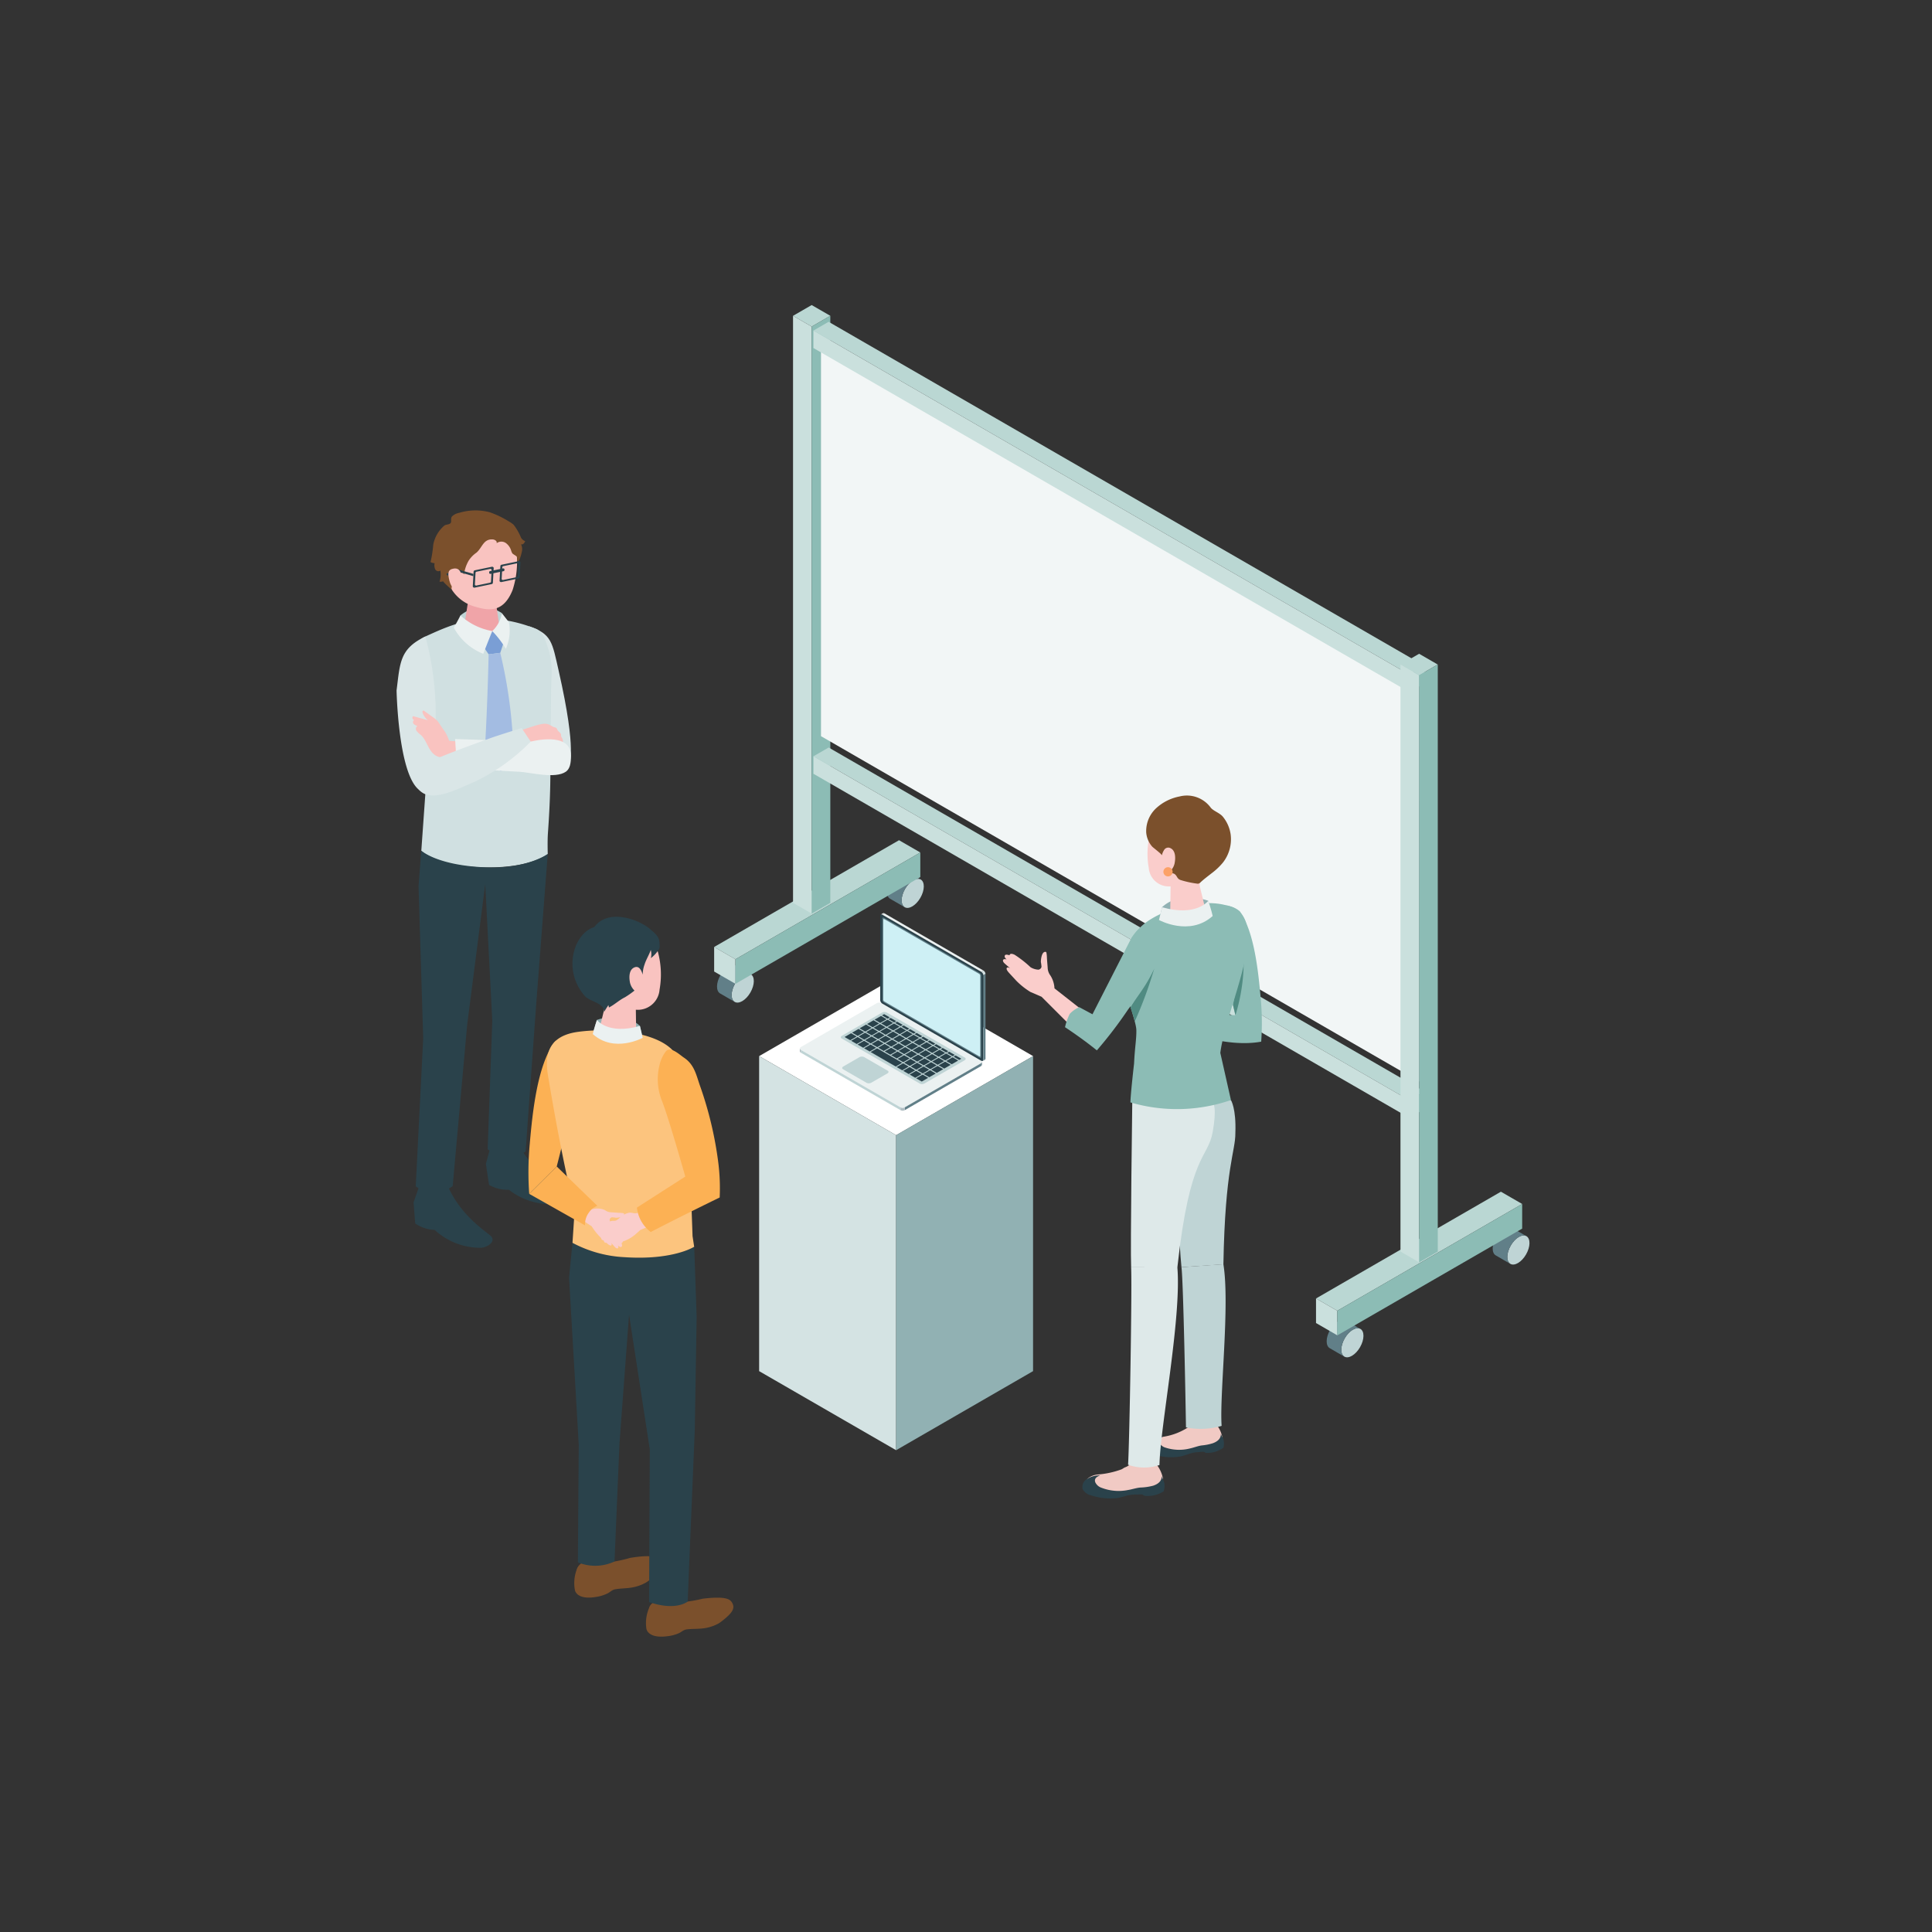 <svg xmlns="http://www.w3.org/2000/svg" xmlns:xlink="http://www.w3.org/1999/xlink" width="190" height="190" viewBox="0 0 190 190">
  <rect x="0" y="0" width="190" height="190" fill="#333333" stroke="none"/>
  <defs>
    <clipPath id="clip-path">
      <rect id="Rectangle_5071" data-name="Rectangle 5071" width="190" height="190" transform="translate(-2402 -17219)" fill="#fff"/>
    </clipPath>
    <clipPath id="clip-path-2">
      <rect id="Rectangle_3600" data-name="Rectangle 3600" width="111.415" height="130.954" fill="none"/>
    </clipPath>
  </defs>
  <g id="Mask_Group_318" data-name="Mask Group 318" transform="translate(2402 17219)" clip-path="url(#clip-path)">
    <g id="Group_3269" data-name="Group 3269" transform="translate(-2363 -17189)">
      <g id="Group_3268" data-name="Group 3268" clip-path="url(#clip-path-2)">
        <path id="Path_14149" data-name="Path 14149" d="M125.533,252.621c-.417-.241-.4-1.046.034-1.8s1.126-1.167,1.542-.926.4,1.046-.034,1.8-1.126,1.167-1.542.926" transform="translate(-92.278 -184.09)" fill="#bfd4d5"/>
        <path id="Path_14150" data-name="Path 14150" d="M121.643,246.731l1.439.833c-.417-.241-1.108.174-1.542.926s-.45,1.558-.034,1.8l-1.439-.833c-.417-.241-.4-1.046.034-1.8s1.126-1.167,1.542-.926" transform="translate(-88.25 -181.758)" fill="#617f88"/>
        <path id="Path_14151" data-name="Path 14151" d="M189.064,217.227c-.417-.241-.4-1.046.034-1.8s1.126-1.167,1.542-.926.4,1.046-.034,1.8-1.126,1.167-1.542.926" transform="translate(-139.092 -158.009)" fill="#bfd4d5"/>
        <path id="Path_14152" data-name="Path 14152" d="M185.174,211.337l1.439.833c-.417-.241-1.107.174-1.542.926s-.45,1.558-.034,1.8l-1.439-.833c-.417-.241-.4-1.046.034-1.8s1.126-1.167,1.542-.926" transform="translate(-135.064 -155.677)" fill="#617f88"/>
        <path id="Path_14153" data-name="Path 14153" d="M118.693,210.518l2.092,1.208,18.182-10.5-2.092-1.208Z" transform="translate(-87.461 -147.389)" fill="#bad7d3"/>
        <path id="Path_14154" data-name="Path 14154" d="M120.785,241.122l-2.092-1.208v2.416l2.092,1.208Z" transform="translate(-87.461 -176.786)" fill="#cae0dd"/>
        <path id="Path_14155" data-name="Path 14155" d="M126.643,215.108l18.182-10.5v2.416l-18.182,10.5Z" transform="translate(-93.319 -150.771)" fill="#8cbcb5"/>
        <path id="Path_14156" data-name="Path 14156" d="M148.18,1.058l1.833,1.058,1.832-1.058L150.012,0Z" transform="translate(-109.189 0)" fill="#bad7d3"/>
        <path id="Path_14157" data-name="Path 14157" d="M150.012,5.079l-1.833-1.058v57.73l1.833,1.058Z" transform="translate(-109.189 -2.963)" fill="#cae0dd"/>
        <path id="Path_14158" data-name="Path 14158" d="M155.144,5.079l1.833-1.058v57.73l-1.833,1.058Z" transform="translate(-114.321 -2.963)" fill="#8cbcb5"/>
        <path id="Path_14159" data-name="Path 14159" d="M217.447,46.527,158.628,12.568v39.09l58.819,33.959Z" transform="translate(-116.888 -9.261)" fill="#f2f6f6"/>
        <path id="Path_14160" data-name="Path 14160" d="M155.81,166.226l58.605,33.836,1.492-.861-58.6-33.836Z" transform="translate(-114.812 -121.852)" fill="#bad7d3"/>
        <path id="Path_14161" data-name="Path 14161" d="M214.415,202.473,155.81,168.638v1.722L214.415,204.2Z" transform="translate(-114.812 -124.264)" fill="#cae0dd"/>
        <path id="Path_14162" data-name="Path 14162" d="M378.532,294.814l1.492-.861v1.722l-1.492.861Z" transform="translate(-278.928 -216.605)" fill="#8cbcb5"/>
        <path id="Path_14163" data-name="Path 14163" d="M155.81,7.117l58.605,33.836,1.492-.861L157.3,6.256Z" transform="translate(-114.812 -4.61)" fill="#bad7d3"/>
        <path id="Path_14164" data-name="Path 14164" d="M214.415,43.365,155.81,9.53v1.722l58.605,33.836Z" transform="translate(-114.812 -7.022)" fill="#cae0dd"/>
        <path id="Path_14165" data-name="Path 14165" d="M378.532,135.706l1.492-.861v1.722l-1.492.861Z" transform="translate(-278.928 -99.363)" fill="#8cbcb5"/>
        <path id="Path_14166" data-name="Path 14166" d="M353.384,385.2c-.417-.241-.4-1.047.034-1.8s1.126-1.167,1.542-.926.4,1.047-.034,1.8-1.126,1.167-1.542.926" transform="translate(-260.174 -281.786)" fill="#bfd4d5"/>
        <path id="Path_14167" data-name="Path 14167" d="M349.493,379.313l1.439.833c-.417-.241-1.107.174-1.542.926s-.451,1.558-.034,1.8l-1.438-.833c-.417-.241-.4-1.046.033-1.8s1.126-1.167,1.542-.926" transform="translate(-256.146 -279.453)" fill="#617f88"/>
        <path id="Path_14168" data-name="Path 14168" d="M415.432,350.522c-.417-.241-.4-1.046.034-1.8s1.126-1.167,1.542-.926.4,1.046-.034,1.8-1.126,1.167-1.542.926" transform="translate(-305.896 -256.23)" fill="#bfd4d5"/>
        <path id="Path_14169" data-name="Path 14169" d="M411.541,344.632l1.439.833c-.417-.241-1.107.174-1.542.926s-.451,1.558-.034,1.8l-1.439-.833c-.417-.241-.4-1.046.034-1.8s1.126-1.167,1.542-.926" transform="translate(-301.867 -253.898)" fill="#617f88"/>
        <path id="Path_14170" data-name="Path 14170" d="M343.639,341.888l2.092,1.208,18.182-10.5-2.092-1.208Z" transform="translate(-253.217 -244.192)" fill="#bad7d3"/>
        <path id="Path_14171" data-name="Path 14171" d="M345.731,372.493l-2.092-1.208V373.7l2.092,1.208Z" transform="translate(-253.217 -273.588)" fill="#cae0dd"/>
        <path id="Path_14172" data-name="Path 14172" d="M351.589,346.478l18.182-10.5V338.4l-18.182,10.5Z" transform="translate(-259.075 -247.574)" fill="#8cbcb5"/>
        <path id="Path_14173" data-name="Path 14173" d="M375.2,131.387l1.833,1.058,1.832-1.058-1.832-1.058Z" transform="translate(-276.472 -96.035)" fill="#bad7d3"/>
        <path id="Path_14174" data-name="Path 14174" d="M377.031,135.408,375.2,134.35v57.73l1.833,1.058Z" transform="translate(-276.472 -98.998)" fill="#cae0dd"/>
        <path id="Path_14175" data-name="Path 14175" d="M382.163,135.408,384,134.35v57.73l-1.833,1.058Z" transform="translate(-281.604 -98.998)" fill="#8cbcb5"/>
        <path id="Path_14176" data-name="Path 14176" d="M288.177,416.617a3.037,3.037,0,0,1,.813,1.56s.168.776-1.335,1.1a3.093,3.093,0,0,1-1.011.081,1.717,1.717,0,0,0-.705-.073c-.411.092-.8.253-1.213.342a3.4,3.4,0,0,1-1.18.056,1.933,1.933,0,0,1-.339-.076c-.353-.116-1.164-.372-1.237-.807a.511.511,0,0,1,.238-.478,1.421,1.421,0,0,1,.527-.191,6.182,6.182,0,0,0,3.387-1.346,1.634,1.634,0,0,1,.868-.418,1.3,1.3,0,0,1,1.188.248" transform="translate(-207.771 -306.784)" fill="#f1cac4"/>
        <path id="Path_14177" data-name="Path 14177" d="M287.151,422.6a5.1,5.1,0,0,1-1.115.222c-.379.055-.745.207-1.123.29a4.333,4.333,0,0,1-2.429-.07.963.963,0,0,1-.6-.472c-.147-.355.149-.523.407-.65a2.113,2.113,0,0,0-1.215.427.815.815,0,0,0-.3.922,1.094,1.094,0,0,0,.758.509,5.626,5.626,0,0,0,2.323.143c.443-.065.853-.27,1.287-.372a3.666,3.666,0,0,1,.643-.067,1.507,1.507,0,0,1,.484-.03c.038.017.067.047.1.067a.4.4,0,0,0,.189.037,2.706,2.706,0,0,0,1.611-.508,1.577,1.577,0,0,0,0-.82c-.063-.208-.232-.389-.253-.613.049.523-.315.813-.773.986" transform="translate(-206.857 -310.673)" fill="#2a424b"/>
        <path id="Path_14178" data-name="Path 14178" d="M263.968,431.209a3.268,3.268,0,0,1,.932,1.648s.209.828-1.395,1.235a3.328,3.328,0,0,1-1.084.124,1.848,1.848,0,0,0-.761-.053c-.438.114-.854.3-1.291.412a3.659,3.659,0,0,1-1.267.1,2.1,2.1,0,0,1-.367-.069c-1.29-.377-1.588-.677-1.479-1.234.1-.493.774-.775,1.2-.818a8.744,8.744,0,0,0,2.357-.5c.138-.052.235-.154.38-.209a1.453,1.453,0,0,0,.573-.379,1.761,1.761,0,0,1,.918-.482,1.4,1.4,0,0,1,1.286.223" transform="translate(-189.548 -317.542)" fill="#f1cac4"/>
        <path id="Path_14179" data-name="Path 14179" d="M263.2,438.421a5.473,5.473,0,0,1-1.211.171c-.41.036-.813.178-1.224.244a4.664,4.664,0,0,1-2.606-.222,1.036,1.036,0,0,1-.612-.542c-.136-.39.191-.553.476-.674a2.274,2.274,0,0,0-1.33.385.877.877,0,0,0-.382.972,1.177,1.177,0,0,0,.784.592,6.048,6.048,0,0,0,2.487.294c.48-.043.933-.239,1.4-.322a3.954,3.954,0,0,1,.7-.033,1.622,1.622,0,0,1,.522,0c.039.02.069.054.107.078a.42.42,0,0,0,.2.051,2.911,2.911,0,0,0,1.761-.448,1.7,1.7,0,0,0,.052-.881c-.055-.227-.226-.432-.235-.674.021.565-.388.855-.889,1.013" transform="translate(-188.835 -322.303)" fill="#2a424b"/>
        <path id="Path_14180" data-name="Path 14180" d="M290.881,234.922l5.956.343-2.141-8.972c-.264-.873-.062-1.671.835-1.785a2.268,2.268,0,0,1,1.749.551c1.389,1.986,1.8,5.774,2.042,8.535a26.118,26.118,0,0,1,.05,4.27c-3.71.681-8.285-1.316-8.285-1.316Z" transform="translate(-214.341 -165.423)" fill="#8cbcb5"/>
        <path id="Path_14181" data-name="Path 14181" d="M312.611,246.18l1.015-5.515a17.992,17.992,0,0,1-.776,6.516l-.239-1" transform="translate(-230.353 -177.339)" fill="#508b82"/>
        <path id="Path_14182" data-name="Path 14182" d="M293.353,358.755c.187,1.424.415,13.756.443,15.754a7.344,7.344,0,0,0,3.507-.149c-.222-3.044.827-11.9.172-15.9Z" transform="translate(-216.163 -264.134)" fill="#bfd4d5"/>
        <path id="Path_14183" data-name="Path 14183" d="M294.937,313.257c.163-9.526,1.188-11.1,1.176-12.9.094-2.432-.435-3.254-.435-3.254l-1.531-.014-4.24,1.6s.728,13.423.907,14.849Z" transform="translate(-213.623 -218.916)" fill="#bfd4d5"/>
        <path id="Path_14184" data-name="Path 14184" d="M273.7,359.614c.1,1.763-.153,16.96-.3,19.414a4.686,4.686,0,0,0,3.087.026c.068-3.748,2.179-14.475,1.76-19.451Z" transform="translate(-201.461 -264.979)" fill="#dee9e9"/>
        <path id="Path_14185" data-name="Path 14185" d="M279.028,309.921c1.229-11.312,3-10.655,3.475-13.329.407-2.275.078-2.76.078-2.76l-3.216-1.684-4.771,1.4s-.2,14.6-.111,16.361Z" transform="translate(-202.241 -215.275)" fill="#dee9e9"/>
        <path id="Path_14186" data-name="Path 14186" d="M289.806,221.75s-2.754-1.046-4.545.632l-.3,1.257a5.338,5.338,0,0,0,5.345-.146c-.115-.465-.5-1.743-.5-1.743" transform="translate(-209.981 -163.164)" fill="#91b1b3"/>
        <path id="Path_14187" data-name="Path 14187" d="M273.03,239.311c.073-1.613.242-2.389.223-3.3-.021-1.026-1.563-4.58-1.05-5.469a6.991,6.991,0,0,0,.864-3.873c1.12-2.115,6.011-3.673,8.87-2.957,5.055.849.207,9.667-.426,14.552l1.045,4.639a16.253,16.253,0,0,1-9.883.23c0-.729.357-3.825.357-3.825" transform="translate(-200.501 -164.719)" fill="#8cbcb5"/>
        <path id="Path_14188" data-name="Path 14188" d="M281.084,190.89c.3-.7,1.2-1.653,3.513-1.465s2.8,1.9,2.68,3.916A3.751,3.751,0,0,1,286,196.06a.7.7,0,0,0-.224.707c.173.709.482,1.98.482,1.98-.005.416-.77.813-1.707.887s-1.693-.2-1.687-.619l.031-2.284a1.978,1.978,0,0,1-2.149-1.82,7.817,7.817,0,0,1,.341-4.021" transform="translate(-206.774 -139.564)" fill="#facdcb"/>
        <path id="Path_14189" data-name="Path 14189" d="M289.806,222.652s-1.163,1.6-4.545.632l-.3,1.257s3,1.651,5.279-.393c-.118-.57-.438-1.5-.438-1.5" transform="translate(-209.981 -164.065)" fill="#ebf1f1"/>
        <path id="Path_14190" data-name="Path 14190" d="M286.6,191c-.367.289-.745.569-1.088.886a.474.474,0,0,1-.218.139.454.454,0,0,1-.163-.009,9.3,9.3,0,0,1-1.61-.357c-.349-.135-.309-.428-.594-.6a1.4,1.4,0,0,0-.258-.082c-.26-.094-.079-.236.019-.368a1.466,1.466,0,0,0,.266-.571c.123-.609.08-1.3-.428-1.517a.472.472,0,0,0-.611.208,1.605,1.605,0,0,0-.168.353.866.866,0,0,1-.047.155.023.023,0,0,1-.011.01c.124-.041-.845-.764-.935-.865a2.4,2.4,0,0,1-.589-1.384,3.068,3.068,0,0,1,.956-2.373,4.7,4.7,0,0,1,2.326-1.176,2.9,2.9,0,0,1,3.047,1.08c.249.339.888.528,1.2.9a3.534,3.534,0,0,1,.775,1.758,3.715,3.715,0,0,1-.767,2.772A6.448,6.448,0,0,1,286.6,191" transform="translate(-206.442 -135.122)" fill="#7b502c"/>
        <path id="Path_14191" data-name="Path 14191" d="M274.281,251.827l2.338-3.814a39.462,39.462,0,0,1-1.913,5.187,12.765,12.765,0,0,0-.424-1.373" transform="translate(-202.109 -182.753)" fill="#508b82"/>
        <path id="Path_14192" data-name="Path 14192" d="M233.952,249.67l-3.523-3.526-1.086-.468a7.245,7.245,0,0,1-1.408-1.119c-.381-.416-.669-.722-.759-.827-.134-.157-.254-.357-.135-.45.089-.07.305.068.305.068s-.527-.451-.594-.523-.177-.229-.08-.33.325-.015.325-.015c-.216-.186-.229-.33-.156-.424.092-.118.442.012.442.012s0-.285.5-.053a10.934,10.934,0,0,1,1.568,1.229,1.63,1.63,0,0,0,.774.237.36.36,0,0,0,.3-.281,4.466,4.466,0,0,0-.063-.48c0-.237.08-1.042.463-.99a.1.1,0,0,1,.058.024.123.123,0,0,1,.028.065,3.176,3.176,0,0,1,.047.481c.018.335.051.668.075,1,0,.008,0,.016,0,.025a1.337,1.337,0,0,0,.268.73,2.592,2.592,0,0,1,.4,1.263l2.727,2.142Z" transform="translate(-167 -178.12)" fill="#facdcb"/>
        <path id="Path_14193" data-name="Path 14193" d="M251.235,240.346l1.3.7,3.848-7.54c1.192-1.748,1.375-.87,2.1-.372.574.4.8.811.762,1.133-.28,2.337-1.6,4.156-3.209,6.309a41.933,41.933,0,0,1-3.071,4.02c-1.466-1.195-3.13-2.28-3.13-2.28a5.524,5.524,0,0,1,.465-1.309,2.853,2.853,0,0,1,.933-.66" transform="translate(-184.097 -171.298)" fill="#8cbcb5"/>
        <path id="Path_14194" data-name="Path 14194" d="M286.6,210.552a.453.453,0,1,0,.453-.453.453.453,0,0,0-.453.453" transform="translate(-211.187 -154.815)" fill="#fca167"/>
        <path id="Path_14195" data-name="Path 14195" d="M135.508,258.92l13.471,7.778,13.471-7.778-13.471-7.778Z" transform="translate(-99.851 -185.059)" fill="#fff"/>
        <path id="Path_14196" data-name="Path 14196" d="M148.979,288.478,135.507,280.7v30.981l13.471,7.777Z" transform="translate(-99.851 -206.839)" fill="#d4e3e3"/>
        <path id="Path_14197" data-name="Path 14197" d="M186.7,288.478l13.471-7.778v30.981L186.7,319.458Z" transform="translate(-137.576 -206.839)" fill="#91b1b3"/>
        <path id="Path_14198" data-name="Path 14198" d="M51.836,133.579s.871-.9-1-9.144c-.643-2.834-.687-3.6-2.889-4.371-1.908,2.281,1.393,13.72,1.393,13.72Z" transform="translate(-34.894 -88.471)" fill="#dae6e7"/>
        <path id="Path_14199" data-name="Path 14199" d="M6.585,140.127l.44-6.195L5.674,121.67a2.369,2.369,0,0,1,1.4-2.654c2.651-1.2,5.753-2.69,10.761-.724.686.269.942,1.1,1.179,1.792a7.359,7.359,0,0,1,.39,2.616l-.055,1.52-.074,8.694c-.016,1.837-.107,3.649-.238,5.481-.057.806-.017,2.051-.017,2.051s-1.507,1.343-5.972,1.32c-4.864-.026-6.462-1.638-6.462-1.638" transform="translate(-4.152 -86.462)" fill="#d0e0e1"/>
        <path id="Path_14200" data-name="Path 14200" d="M6.9,329.15,6.352,330.7l.162,2.084a3.676,3.676,0,0,0,1.915.633,6.622,6.622,0,0,0,4.49,1.756c.557.012,1.519-.515,1.1-1.085-.257-.352-2.951-1.888-4.295-4.991a13.4,13.4,0,0,0-2.827.055" transform="translate(-4.681 -242.462)" fill="#2a424b"/>
        <path id="Path_14201" data-name="Path 14201" d="M33.808,314.166l-.433,1.588.314,2.065a3.658,3.658,0,0,0,1.956.478,6.581,6.581,0,0,0,4.606,1.391c.556-.033,1.476-.635,1.02-1.171-.281-.33-3.08-1.647-4.648-4.632a13.414,13.414,0,0,0-2.814.281" transform="translate(-24.593 -231.291)" fill="#2a424b"/>
        <path id="Path_14202" data-name="Path 14202" d="M27.406,113.534a3.4,3.4,0,0,0-4.069.229,6.5,6.5,0,0,1-.2.947l2.033.73,2.182-.308a11.667,11.667,0,0,0,.051-1.6" transform="translate(-17.051 -83.24)" fill="#bfd4d5"/>
        <path id="Path_14203" data-name="Path 14203" d="M26.76,107.646c-.875,0-1.34.492-1.34.919l-.443,2.858c.041.495.881.9,1.879.9s1.772-.4,1.732-.9l-.432-2.988c-.035-.434-.521-.789-1.4-.789" transform="translate(-18.404 -79.321)" fill="#f0a4a8"/>
        <path id="Path_14204" data-name="Path 14204" d="M21.483,81.159c-2.492.019-3.179,1.89-3.179,4.16a3.956,3.956,0,0,0,2.943,4.158c1.217.355,2.729.671,3.655-1.659a9.064,9.064,0,0,0,.226-4.728c-.266-.814-1.153-1.949-3.645-1.93" transform="translate(-13.488 -59.804)" fill="#f9c3c0"/>
        <path id="Path_14205" data-name="Path 14205" d="M34.437,122.877l-1.152-1.04-.889,1.507.528.779,1.144-.14Z" transform="translate(-23.872 -89.778)" fill="#7a9ed5"/>
        <path id="Path_14206" data-name="Path 14206" d="M34.428,129.993l-1.144.14s-.092,4.867-.4,9.931c-.028.463,1.606,1.554,1.606,1.554s1.25-1.188,1.238-1.644a46.807,46.807,0,0,0-1.3-9.981" transform="translate(-24.232 -95.788)" fill="#a3bce2"/>
        <path id="Path_14207" data-name="Path 14207" d="M19.189,79.961c.065-.2-.187-.351-.394-.363-.918-.055-1.02.809-1.589,1.3a2.811,2.811,0,0,0-.776.8,3.662,3.662,0,0,0-.451,1.366c-.308-.855-1.475,1.261-1.175,1.5-.085-.067-.944-.823-.865-.854a.709.709,0,0,1-.364.041,2.288,2.288,0,0,0,.077-1.085.349.349,0,0,1-.508-.138,1.011,1.011,0,0,1-.057-.595.845.845,0,0,1-.4-.108,11.249,11.249,0,0,0,.267-1.7,3.257,3.257,0,0,1,1.116-1.907c.175-.1.466-.075.59-.226s-.033-.465.149-.664a1.353,1.353,0,0,1,.7-.345,5.508,5.508,0,0,1,3-.058,9.207,9.207,0,0,1,1.852.887,2.841,2.841,0,0,1,.5.344,5.642,5.642,0,0,1,.728,1.27.747.747,0,0,0,.406.338.749.749,0,0,1-.148.243.257.257,0,0,1-.259.071,1.076,1.076,0,0,1,.071.771,3.853,3.853,0,0,1-.256.8c-.029.063-.107.118-.165.079s-.046-.093-.04-.147a.4.4,0,0,0-.035-.3.359.359,0,0,0-.085-.07l-.265-.174c-.163-.107-.184-.365-.269-.535a1.431,1.431,0,0,0-.385-.5.779.779,0,0,0-.963-.039" transform="translate(-9.348 -56.549)" fill="#7b502c"/>
        <path id="Path_14208" data-name="Path 14208" d="M7.9,222.406l-.46-14.98.272-3.48s1.62,1.478,6.462,1.638c3.983.132,5.973-1.32,5.973-1.32L19,219.211l-1.028,14.321a2.865,2.865,0,0,1-1.759.424,2.992,2.992,0,0,1-1.975-.656l.455-12.623L14,207.232l-1.779,13.855L10.8,236.925a2.9,2.9,0,0,1-1.8.607,3.068,3.068,0,0,1-1.835-.582Z" transform="translate(-5.28 -150.282)" fill="#2a424b"/>
        <path id="Path_14209" data-name="Path 14209" d="M25.173,117.535s-.474,1.168-.888,2.24a5.673,5.673,0,0,1-2.9-2.582c.276-.438.658-1.193.658-1.193a6.205,6.205,0,0,0,3.127,1.536" transform="translate(-15.76 -85.476)" fill="#ebf1f1"/>
        <path id="Path_14210" data-name="Path 14210" d="M9.063,151.4s.4-1.747,1.047-4.345a26.084,26.084,0,0,1-.911,5.581Z" transform="translate(-6.678 -108.36)" fill="#004595"/>
        <path id="Path_14211" data-name="Path 14211" d="M35.773,116.893a3.069,3.069,0,0,0,.942-1.765s.443.581.692.881a4.433,4.433,0,0,1-.3,2.632,9.84,9.84,0,0,0-1.337-1.747" transform="translate(-26.36 -84.834)" fill="#ebf1f1"/>
        <path id="Path_14212" data-name="Path 14212" d="M4.469,137.589l-.659-4.412a29.741,29.741,0,0,0-.975-9.3c-2.547,1.21-2.488,2.6-2.835,5.3,0,0,.149,7.95,2.125,9.71,1.726,1.77,2.344-1.3,2.344-1.3" transform="translate(0 -91.281)" fill="#dae6e7"/>
        <path id="Path_14213" data-name="Path 14213" d="M8.635,152.955a2.527,2.527,0,0,0-.262-.369,2.534,2.534,0,0,0-.4-.335l-.88-.636a.163.163,0,0,0-.111-.043c-.088.012-.091.139-.063.223a1.515,1.515,0,0,0,.529.725l-1.479-.406a.241.241,0,0,0,.116.385.248.248,0,0,0-.057.374.715.715,0,0,0,.383.2.349.349,0,0,0-.086.5,2.051,2.051,0,0,0,.412.389c.645.584.722,1.643,1.554,2.076.544.283,1.167-.029,1.738.021.087.008.309.1.383.075.13-.052.093-.3.095-.424a10.773,10.773,0,0,0-.073-1.131,7.244,7.244,0,0,1-.818-.026.149.149,0,0,1-.071-.018.146.146,0,0,1-.047-.067,4.22,4.22,0,0,0-.339-.753c-.172-.254-.36-.5-.523-.759" transform="translate(-4.355 -111.688)" fill="#f9c3c0"/>
        <path id="Path_14214" data-name="Path 14214" d="M49.557,156.625c.052.028.1.057.154.087a.966.966,0,0,0,.251.11.34.34,0,0,1,.218.112,1.088,1.088,0,0,1,.066.149c.086.176.327.262.355.456.008.052,0,.1.009.156a.59.59,0,0,0,.083.166c.049.086.144.348.067.441-.06.071-.331-.016-.429-.029-.345-.05-.691-.093-1.039-.112a4.313,4.313,0,0,0-2.006.3,5.351,5.351,0,0,1-.565-1.356c0-.021,1.29-.428,1.41-.463a4.984,4.984,0,0,1,.727-.161,1.069,1.069,0,0,1,.7.144" transform="translate(-34.428 -115.298)" fill="#f9c3c0"/>
        <path id="Path_14215" data-name="Path 14215" d="M22.049,164.975l-.177-2.784,7.466.249s3.912-1.045,3.93,1.382c.006.76-.107,1.3-.492,1.576-1.054.748-3.574.057-4.605.011-2.977-.135-6.122-.432-6.122-.432" transform="translate(-16.117 -119.513)" fill="#ebf1f1"/>
        <path id="Path_14216" data-name="Path 14216" d="M19.165,159.417l-.893-1.336s-2.383.743-3.119,1.013c-1.793.657-3.318,1.188-5.079,1.926-.911.382-2.061.717-1.962,2.276.181,2.838,4.144.622,5.457.112a19.49,19.49,0,0,0,5.6-3.99" transform="translate(-5.973 -116.485)" fill="#dae6e7"/>
        <path id="Path_14217" data-name="Path 14217" d="M24.447,99.254l-1.52-.441-.012.221,1.52.441Z" transform="translate(-16.885 -72.812)" fill="#2a424b"/>
        <path id="Path_14218" data-name="Path 14218" d="M19.8,98.813l-.986.379c-.077-.016-.141.019-.144.078a.164.164,0,0,0,.142.145l.975-.381Z" transform="translate(-13.755 -72.812)" fill="#2a424b"/>
        <path id="Path_14219" data-name="Path 14219" d="M34.721,98.68l1.261-.262c.065-.013.142.04.138.1l0,.076a.108.108,0,0,1-.1.1l-1.261.262c-.065.013-.142-.04-.138-.1l0-.076a.108.108,0,0,1,.1-.1" transform="translate(-25.512 -72.52)" fill="#2a424b"/>
        <path id="Path_14220" data-name="Path 14220" d="M28.688,98.15l1.669-.347c.086-.018.188.053.183.127L30.46,99.38a.144.144,0,0,1-.126.13l-1.669.347c-.086.018-.187-.053-.183-.127l.081-1.449a.143.143,0,0,1,.126-.129m.064.239-.064,1.159c0,.059.078.116.147.1l1.336-.278a.115.115,0,0,0,.1-.1l.064-1.159c0-.059-.078-.116-.147-.1l-1.335.278a.115.115,0,0,0-.1.1" transform="translate(-20.987 -72.066)" fill="#2a424b"/>
        <path id="Path_14221" data-name="Path 14221" d="M38.693,96.071l1.669-.347c.086-.018.188.053.183.127L40.465,97.3a.144.144,0,0,1-.126.13l-1.669.347c-.086.018-.187-.053-.183-.127l.081-1.449a.144.144,0,0,1,.126-.13m.064.24-.064,1.159c0,.059.078.116.147.1l1.336-.278a.115.115,0,0,0,.1-.1l.064-1.159c0-.059-.078-.116-.147-.1l-1.335.278a.115.115,0,0,0-.1.1" transform="translate(-28.36 -70.534)" fill="#2a424b"/>
        <path id="Path_14222" data-name="Path 14222" d="M20.647,99.193s-.043-.844-.768-.733c-.619.094-.6.5-.425,1.2s.609,1.038,1.045,1.018.149-1.484.149-1.484" transform="translate(-14.255 -72.545)" fill="#f9c3c0"/>
        <path id="Path_14223" data-name="Path 14223" d="M73.568,266.344s2.562-.973,4.229.588l.276,1.169a4.967,4.967,0,0,1-4.972-.136c.107-.433.468-1.622.468-1.622" transform="translate(-53.865 -196.04)" fill="#91b1b3"/>
        <path id="Path_14224" data-name="Path 14224" d="M52.054,286.724,54.767,276c.306-1.012-.376-1.7-1.416-1.832-.825-.1-1.357.085-1.579.4-1.61,2.3-2.09,6.693-2.367,9.893a30.273,30.273,0,0,0-.058,4.949Z" transform="translate(-36.303 -202.007)" fill="#fcb154"/>
        <path id="Path_14225" data-name="Path 14225" d="M66.7,468.8a3.752,3.752,0,0,0-.224,2.163s.16.968,2.035.659a3.826,3.826,0,0,0,1.2-.367c.288-.161.428-.35.777-.4.514-.081,1.038-.075,1.549-.159a4.2,4.2,0,0,0,1.382-.473,2.406,2.406,0,0,0,.355-.241c1.185-.989,1.361-1.442.991-1.979-.236-.343-.78-.561-2.859-.228a13.8,13.8,0,0,1-1.987.426,1.665,1.665,0,0,1-.777-.136,2.021,2.021,0,0,0-1.187-.086,1.612,1.612,0,0,0-1.252.825" transform="translate(-48.933 -344.568)" fill="#7b502c"/>
        <path id="Path_14226" data-name="Path 14226" d="M67.427,469.951c-.086-.438.483-.918,1.27-1.073s1.5.075,1.581.512-.483.918-1.27,1.073-1.5-.074-1.581-.512" transform="translate(-49.678 -345.466)" fill="#7b502c"/>
        <path id="Path_14227" data-name="Path 14227" d="M93.568,484.008a3.754,3.754,0,0,0-.317,2.151s.118.974,2,.746a3.821,3.821,0,0,0,1.213-.314c.295-.148.442-.331.794-.371.517-.059,1.04-.03,1.554-.092a4.2,4.2,0,0,0,1.4-.413,2.42,2.42,0,0,0,.365-.226c1.227-.937,1.422-1.382,1.075-1.934-.221-.353-.755-.594-2.847-.351a13.845,13.845,0,0,1-2,.34,1.662,1.662,0,0,1-.77-.17,2.023,2.023,0,0,0-1.183-.137,1.612,1.612,0,0,0-1.287.77" transform="translate(-68.683 -355.985)" fill="#7b502c"/>
        <path id="Path_14228" data-name="Path 14228" d="M94.449,484.54c-.067-.441.522-.9,1.315-1.017s1.491.139,1.558.58-.522.9-1.315,1.017-1.491-.139-1.558-.58" transform="translate(-69.593 -356.271)" fill="#7b502c"/>
        <path id="Path_14229" data-name="Path 14229" d="M76.776,350.873l.239,6.895-.183,11.108-.7,16.888s-1.138.966-3.792.051c0-1.669.068-15.006.068-15.006l-2.04-13.262-.94,12.641-.49,11.635a4.474,4.474,0,0,1-3.6.09c0-.531.083-11.543.083-11.543l-.954-16.453.337-3.429a12.069,12.069,0,0,0,5.1,1.411c4.809.324,6.867-1.025,6.867-1.025" transform="translate(-47.504 -258.263)" fill="#2a424b"/>
        <path id="Path_14230" data-name="Path 14230" d="M58.719,291.961a12.072,12.072,0,0,0,5.1,1.411c4.809.323,6.867-1.025,6.867-1.025l-.16-1.043s-.207-6.1-.341-8.611c-.1-1.925-.294-7.41-1.152-9.03-1.285-2.426-6.413-2.9-9.762-2.451-3.752.5-3.107,3.43-2.874,4.812,1.436,8.549,2.539,12.655,2.539,12.655Z" transform="translate(-41.418 -199.737)" fill="#fcc47e"/>
        <path id="Path_14231" data-name="Path 14231" d="M78,234.733c-.327-.765-1.3-1.8-3.815-1.591s-3.043,2.06-2.91,4.253a4.076,4.076,0,0,0,1.389,2.953.758.758,0,0,1,.244.768c-.188.77-.523,2.15-.523,2.15.006.452.836.883,1.854.964s1.839-.221,1.833-.672l-.034-2.481A2.147,2.147,0,0,0,78.37,239.1a8.489,8.489,0,0,0-.37-4.367" transform="translate(-52.506 -171.776)" fill="#f9c3c0"/>
        <path id="Path_14232" data-name="Path 14232" d="M73.739,267.183s1.082,1.491,4.229.588l.276,1.169s-2.792,1.536-4.911-.366c.109-.531.407-1.391.407-1.391" transform="translate(-54.036 -196.879)" fill="#ebf1f1"/>
        <path id="Path_14233" data-name="Path 14233" d="M72.646,234.308a2.935,2.935,0,0,1,.176-.982c.148-.484.448-.952.616-1.441a1.622,1.622,0,0,1,.008.806,3.279,3.279,0,0,0,.73-.781.63.63,0,0,0,.11-.19.616.616,0,0,0,.017-.177,2.668,2.668,0,0,0-.054-.665c-.108-.426-.59-.795-.914-1.074-1.021-.879-4.064-2.068-5.456-.168-2.008.607-3.155,4.248-.929,6.776.521.585,1.888.652,1.9,1.567q.2-.345.425-.671l.046.237c.564-.288,1.017-.734,1.576-1.007a8.533,8.533,0,0,0,.939-.66,1.6,1.6,0,0,1-.44-.769c-.122-.605-.079-1.293.425-1.507.48-.2.692.292.825.708" transform="translate(-48.438 -168.462)" fill="#2a424b"/>
        <path id="Path_14234" data-name="Path 14234" d="M80.109,339.57s-.38.35-.544.483a3.844,3.844,0,0,1-.561.381,3.323,3.323,0,0,1-1.106.383l-.069.01a6.222,6.222,0,0,1-1-.008c-.085,0-.214.041-.28-.092,0-.006-.047-.134-.033-.133,0,0-.2-.013-.242-.152a.273.273,0,0,1,.1-.327.209.209,0,0,1-.177-.133.255.255,0,0,1,.057-.269c.039-.041.345-.255.345-.255s-.123.046-.169-.05c-.246-.507.806-.734.97-.738a1.025,1.025,0,0,0,.307-.026,1.228,1.228,0,0,0,.377-.284,1.992,1.992,0,0,1,.885-.479c.3-.069.559.125.848.018l1.1-.512.409,1.676Z" transform="translate(-56.137 -248.609)" fill="#facdcb"/>
        <path id="Path_14235" data-name="Path 14235" d="M68.286,336.407l1.223.81a5.869,5.869,0,0,0,.912,1.134c.338.306.587.538.673.609.128.107.29.2.365.107.057-.073-.057-.247-.057-.247s.367.424.426.478.186.142.267.063.01-.263.01-.263c.152.174.268.183.344.124.1-.075-.012-.358-.012-.358s.231,0,.04-.408a8.88,8.88,0,0,0-1-1.262,1.317,1.317,0,0,1-.2-.625.291.291,0,0,1,.226-.241,3.609,3.609,0,0,1,.389.049c.192,0,.842-.07.8-.379a.082.082,0,0,0-.019-.047.1.1,0,0,0-.053-.023,2.546,2.546,0,0,0-.389-.036c-.271-.013-.541-.038-.811-.055H71.4a1.078,1.078,0,0,1-.592-.213,1.807,1.807,0,0,0-1.234-.09l-.683-.853Z" transform="translate(-50.318 -246.617)" fill="#facdcb"/>
        <path id="Path_14236" data-name="Path 14236" d="M49.568,324.65l5.495,3.1a1.905,1.905,0,0,1,.352-1.224,1.8,1.8,0,0,1,.852-.7l-3.991-3.867Z" transform="translate(-36.525 -237.242)" fill="#fcb154"/>
        <path id="Path_14237" data-name="Path 14237" d="M91.191,296.226s2.257-1.187,6.783-3.4a20.319,20.319,0,0,0-.169-3.669,36.4,36.4,0,0,0-1.707-7.143c-.41-1.107-.557-2.22-1.632-2.932-.416-.275-1.286-1.131-1.762-.656a3.484,3.484,0,0,0-.647,1.375,5.751,5.751,0,0,0,.284,3.638c.7,1.846,2.249,7.334,2.249,7.334l-4.755,3.047a3.442,3.442,0,0,0,1.356,2.4" transform="translate(-66.197 -205.063)" fill="#fcb154"/>
        <path id="Path_14238" data-name="Path 14238" d="M150.784,265.329,160.6,271a.515.515,0,0,0,.464-.019l7.441-4.3c.137-.079.152-.2.033-.268l-9.815-5.667a.515.515,0,0,0-.463.019l-7.441,4.3c-.137.079-.151.2-.032.268" transform="translate(-111.049 -192.101)" fill="#ebf1f1"/>
        <path id="Path_14239" data-name="Path 14239" d="M166.62,282.117l2.326,1.343a.515.515,0,0,0,.464-.019l1.574-.909c.137-.079.152-.2.033-.268l-2.326-1.343a.515.515,0,0,0-.464.019l-1.574.909c-.137.079-.152.2-.033.268" transform="translate(-122.717 -206.968)" fill="#bfd4d5"/>
        <path id="Path_14240" data-name="Path 14240" d="M166.113,266.815l7.693,4.441a.515.515,0,0,0,.464-.019l3.929-2.269c.137-.079.152-.2.033-.268l-7.693-4.441a.515.515,0,0,0-.464.019l-3.929,2.269c-.137.079-.152.2-.033.268" transform="translate(-122.344 -194.69)" fill="#bfd4d5"/>
        <path id="Path_14241" data-name="Path 14241" d="M167.441,272.528l.554.32.638-.368-.554-.32Z" transform="translate(-123.382 -200.546)" fill="#2a424b"/>
        <path id="Path_14242" data-name="Path 14242" d="M170.241,270.911l.554.32.638-.368-.554-.32Z" transform="translate(-125.445 -199.354)" fill="#2a424b"/>
        <path id="Path_14243" data-name="Path 14243" d="M173.041,269.293l.554.32.638-.368-.554-.32Z" transform="translate(-127.508 -198.163)" fill="#2a424b"/>
        <path id="Path_14244" data-name="Path 14244" d="M175.841,267.676l.554.32.638-.368-.554-.32Z" transform="translate(-129.571 -196.971)" fill="#2a424b"/>
        <path id="Path_14245" data-name="Path 14245" d="M178.64,266.059l.554.32.638-.368-.554-.32Z" transform="translate(-131.635 -195.779)" fill="#2a424b"/>
        <path id="Path_14246" data-name="Path 14246" d="M169.872,273.931l.554.32.638-.368-.554-.32Z" transform="translate(-125.173 -201.58)" fill="#2a424b"/>
        <path id="Path_14247" data-name="Path 14247" d="M172.672,272.314l.554.32.638-.368-.554-.32Z" transform="translate(-127.237 -200.388)" fill="#2a424b"/>
        <path id="Path_14248" data-name="Path 14248" d="M175.472,270.7l.554.32.638-.368-.554-.32Z" transform="translate(-129.3 -199.197)" fill="#2a424b"/>
        <path id="Path_14249" data-name="Path 14249" d="M178.271,269.08l.554.32.638-.368-.554-.32Z" transform="translate(-131.363 -198.005)" fill="#2a424b"/>
        <path id="Path_14250" data-name="Path 14250" d="M181.071,267.463l.554.32.638-.368-.554-.32Z" transform="translate(-133.426 -196.814)" fill="#2a424b"/>
        <path id="Path_14251" data-name="Path 14251" d="M172.3,275.335l.554.32.638-.368-.554-.32Z" transform="translate(-126.965 -202.614)" fill="#2a424b"/>
        <path id="Path_14252" data-name="Path 14252" d="M175.1,273.718l.554.32.638-.368-.554-.32Z" transform="translate(-129.028 -201.422)" fill="#2a424b"/>
        <path id="Path_14253" data-name="Path 14253" d="M177.9,272.1l.554.32.638-.368-.554-.32Z" transform="translate(-131.091 -200.231)" fill="#2a424b"/>
        <path id="Path_14254" data-name="Path 14254" d="M180.7,270.483l.554.32.638-.368-.554-.32Z" transform="translate(-133.154 -199.039)" fill="#2a424b"/>
        <path id="Path_14255" data-name="Path 14255" d="M183.5,268.866l.554.32.638-.368-.554-.32Z" transform="translate(-135.217 -197.848)" fill="#2a424b"/>
        <path id="Path_14256" data-name="Path 14256" d="M174.734,276.738l.554.32.638-.368-.554-.32Z" transform="translate(-128.756 -203.648)" fill="#2a424b"/>
        <path id="Path_14257" data-name="Path 14257" d="M177.534,275.121l.554.32.638-.368-.554-.32Z" transform="translate(-130.819 -202.457)" fill="#2a424b"/>
        <path id="Path_14258" data-name="Path 14258" d="M180.333,273.5l.554.32.638-.368-.554-.32Z" transform="translate(-132.882 -201.265)" fill="#2a424b"/>
        <path id="Path_14259" data-name="Path 14259" d="M183.133,271.887l.554.32.638-.368-.554-.32Z" transform="translate(-134.945 -200.074)" fill="#2a424b"/>
        <path id="Path_14260" data-name="Path 14260" d="M185.933,270.27l.554.32.638-.368-.554-.32Z" transform="translate(-137.008 -198.882)" fill="#2a424b"/>
        <path id="Path_14261" data-name="Path 14261" d="M179.965,276.525l.554.32.638-.368-.554-.32Z" transform="translate(-132.61 -203.491)" fill="#2a424b"/>
        <path id="Path_14262" data-name="Path 14262" d="M182.764,274.908l.554.32.638-.368-.554-.32Z" transform="translate(-134.673 -202.299)" fill="#2a424b"/>
        <path id="Path_14263" data-name="Path 14263" d="M185.564,273.29l.554.32.638-.368-.554-.32Z" transform="translate(-136.736 -201.108)" fill="#2a424b"/>
        <path id="Path_14264" data-name="Path 14264" d="M188.364,271.673l.554.32.638-.368L189,271.3Z" transform="translate(-138.8 -199.916)" fill="#2a424b"/>
        <path id="Path_14265" data-name="Path 14265" d="M182.4,277.928l.554.32.638-.368-.554-.32Z" transform="translate(-134.402 -204.525)" fill="#2a424b"/>
        <path id="Path_14266" data-name="Path 14266" d="M185.2,276.311l.554.32.638-.368-.554-.32Z" transform="translate(-136.465 -203.333)" fill="#2a424b"/>
        <path id="Path_14267" data-name="Path 14267" d="M188,274.694l.554.32.638-.368-.554-.32Z" transform="translate(-138.528 -202.142)" fill="#2a424b"/>
        <path id="Path_14268" data-name="Path 14268" d="M190.795,273.077l.554.32.638-.368-.554-.32Z" transform="translate(-140.591 -200.95)" fill="#2a424b"/>
        <path id="Path_14269" data-name="Path 14269" d="M184.826,279.332l.554.32.638-.368-.554-.32Z" transform="translate(-136.193 -205.559)" fill="#2a424b"/>
        <path id="Path_14270" data-name="Path 14270" d="M187.626,277.714l.554.32.638-.368-.554-.32Z" transform="translate(-138.256 -204.368)" fill="#2a424b"/>
        <path id="Path_14271" data-name="Path 14271" d="M190.426,276.1l.554.32.638-.368-.554-.32Z" transform="translate(-140.319 -203.176)" fill="#2a424b"/>
        <path id="Path_14272" data-name="Path 14272" d="M193.226,274.48l.554.32.638-.368-.554-.32Z" transform="translate(-142.382 -201.984)" fill="#2a424b"/>
        <path id="Path_14273" data-name="Path 14273" d="M177.165,278.142l2.473,1.427.638-.368-2.473-1.427Z" transform="translate(-130.547 -204.682)" fill="#2a424b"/>
        <path id="Path_14274" data-name="Path 14274" d="M187.257,280.735l.554.32.638-.368-.554-.32Z" transform="translate(-137.984 -206.593)" fill="#2a424b"/>
        <path id="Path_14275" data-name="Path 14275" d="M190.057,279.118l.554.32.638-.368-.554-.32Z" transform="translate(-140.047 -205.402)" fill="#2a424b"/>
        <path id="Path_14276" data-name="Path 14276" d="M192.857,277.5l.554.32.638-.368-.554-.32Z" transform="translate(-142.11 -204.21)" fill="#2a424b"/>
        <path id="Path_14277" data-name="Path 14277" d="M195.657,275.884l.554.32.638-.368-.554-.32Z" transform="translate(-144.173 -203.019)" fill="#2a424b"/>
        <path id="Path_14278" data-name="Path 14278" d="M186.888,283.756l.554.32.638-.368-.554-.32Z" transform="translate(-137.712 -208.819)" fill="#2a424b"/>
        <path id="Path_14279" data-name="Path 14279" d="M189.688,282.138l.554.32.638-.368-.554-.32Z" transform="translate(-139.775 -207.628)" fill="#2a424b"/>
        <path id="Path_14280" data-name="Path 14280" d="M192.488,280.521l.554.32.638-.368-.554-.32Z" transform="translate(-141.838 -206.436)" fill="#2a424b"/>
        <path id="Path_14281" data-name="Path 14281" d="M195.288,278.9l.554.32.638-.368-.554-.32Z" transform="translate(-143.901 -205.244)" fill="#2a424b"/>
        <path id="Path_14282" data-name="Path 14282" d="M198.088,277.287l.554.32.638-.368-.554-.32Z" transform="translate(-145.965 -204.053)" fill="#2a424b"/>
        <path id="Path_14283" data-name="Path 14283" d="M189.319,285.159l.554.32.638-.368-.554-.32Z" transform="translate(-139.503 -209.853)" fill="#2a424b"/>
        <path id="Path_14284" data-name="Path 14284" d="M192.119,283.542l.554.32.638-.368-.554-.32Z" transform="translate(-141.567 -208.662)" fill="#2a424b"/>
        <path id="Path_14285" data-name="Path 14285" d="M194.919,281.925l.554.32.638-.368-.554-.32Z" transform="translate(-143.63 -207.47)" fill="#2a424b"/>
        <path id="Path_14286" data-name="Path 14286" d="M197.719,280.308l.554.32.638-.368-.554-.32Z" transform="translate(-145.693 -206.279)" fill="#2a424b"/>
        <path id="Path_14287" data-name="Path 14287" d="M200.518,278.691l.554.32.638-.368-.554-.32Z" transform="translate(-147.756 -205.087)" fill="#2a424b"/>
        <path id="Path_14288" data-name="Path 14288" d="M191.75,286.562l.554.32.638-.368-.554-.32Z" transform="translate(-141.295 -210.887)" fill="#2a424b"/>
        <path id="Path_14289" data-name="Path 14289" d="M194.55,284.945l.554.32.638-.368-.554-.32Z" transform="translate(-143.358 -209.696)" fill="#2a424b"/>
        <path id="Path_14290" data-name="Path 14290" d="M197.35,283.328l.554.32.638-.368-.554-.32Z" transform="translate(-145.421 -208.504)" fill="#2a424b"/>
        <path id="Path_14291" data-name="Path 14291" d="M200.15,281.711l.554.32.638-.368-.554-.32Z" transform="translate(-147.484 -207.313)" fill="#2a424b"/>
        <path id="Path_14292" data-name="Path 14292" d="M202.949,280.094l.554.32.638-.368-.554-.32Z" transform="translate(-149.547 -206.121)" fill="#2a424b"/>
        <path id="Path_14293" data-name="Path 14293" d="M194.181,287.966l.554.32.638-.368-.554-.32Z" transform="translate(-143.086 -211.922)" fill="#2a424b"/>
        <path id="Path_14294" data-name="Path 14294" d="M196.981,286.349l.554.32.638-.368-.554-.32Z" transform="translate(-145.149 -210.73)" fill="#2a424b"/>
        <path id="Path_14295" data-name="Path 14295" d="M199.781,284.732l.554.32.638-.368-.554-.32Z" transform="translate(-147.212 -209.539)" fill="#2a424b"/>
        <path id="Path_14296" data-name="Path 14296" d="M202.581,283.115l.554.32.638-.368-.554-.32Z" transform="translate(-149.275 -208.347)" fill="#2a424b"/>
        <path id="Path_14297" data-name="Path 14297" d="M205.38,281.5l.554.32.638-.368-.554-.32Z" transform="translate(-151.338 -207.155)" fill="#2a424b"/>
        <path id="Path_14298" data-name="Path 14298" d="M181.42,265.144l.554.32.211-.122-.554-.32Z" transform="translate(-133.683 -195.287)" fill="#2a424b"/>
        <path id="Path_14299" data-name="Path 14299" d="M183.851,266.548l.554.32.211-.122-.554-.32Z" transform="translate(-135.474 -196.321)" fill="#2a424b"/>
        <path id="Path_14300" data-name="Path 14300" d="M186.282,267.951l.554.32.211-.122-.554-.32Z" transform="translate(-137.266 -197.355)" fill="#2a424b"/>
        <path id="Path_14301" data-name="Path 14301" d="M188.713,269.355l.554.32.211-.122-.554-.32Z" transform="translate(-139.057 -198.389)" fill="#2a424b"/>
        <path id="Path_14302" data-name="Path 14302" d="M191.144,270.758l.554.32.211-.122-.554-.32Z" transform="translate(-140.848 -199.423)" fill="#2a424b"/>
        <path id="Path_14303" data-name="Path 14303" d="M193.575,272.162l.554.32.211-.122-.554-.32Z" transform="translate(-142.639 -200.458)" fill="#2a424b"/>
        <path id="Path_14304" data-name="Path 14304" d="M196.006,273.565l.554.32.211-.122-.554-.32Z" transform="translate(-144.431 -201.492)" fill="#2a424b"/>
        <path id="Path_14305" data-name="Path 14305" d="M198.437,274.968l.554.32.211-.122-.554-.32Z" transform="translate(-146.222 -202.526)" fill="#2a424b"/>
        <path id="Path_14306" data-name="Path 14306" d="M200.867,276.372l.554.32.211-.122-.554-.32Z" transform="translate(-148.013 -203.56)" fill="#2a424b"/>
        <path id="Path_14307" data-name="Path 14307" d="M203.3,277.775l.554.32.211-.122-.554-.32Z" transform="translate(-149.804 -204.594)" fill="#2a424b"/>
        <path id="Path_14308" data-name="Path 14308" d="M205.729,279.179l.554.32.211-.122-.554-.32Z" transform="translate(-151.595 -205.628)" fill="#2a424b"/>
        <path id="Path_14309" data-name="Path 14309" d="M208.16,280.582l.554.32.211-.122-.554-.32Z" transform="translate(-153.387 -206.663)" fill="#2a424b"/>
        <path id="Path_14310" data-name="Path 14310" d="M190.684,242.123l-9.711-5.607a.442.442,0,0,1-.213-.336V227.86c0-.118.1-.158.213-.09l9.711,5.607a.442.442,0,0,1,.213.336v8.321c0,.118-.1.158-.213.09" transform="translate(-133.196 -167.812)" fill="#2a424b"/>
        <path id="Path_14311" data-name="Path 14311" d="M191.108,242.69l-9.405-5.43a.332.332,0,0,1-.16-.252v-8c0-.088.072-.119.16-.068l9.405,5.43a.332.332,0,0,1,.16.252v8c0,.088-.072.119-.16.068" transform="translate(-133.773 -168.681)" fill="#617f88"/>
        <path id="Path_14312" data-name="Path 14312" d="M191.338,242.96l-9.316-5.379a.221.221,0,0,1-.107-.168v-7.883c0-.059.048-.079.107-.045l9.316,5.379a.221.221,0,0,1,.107.168v7.884c0,.059-.048.079-.107.045" transform="translate(-134.047 -169.088)" fill="#cef0f5"/>
        <path id="Path_14313" data-name="Path 14313" d="M189.942,287.744l7.477-4.32v.278l-7.477,4.319Z" transform="translate(-139.963 -208.846)" fill="#617f88"/>
        <path id="Path_14314" data-name="Path 14314" d="M219.286,250.1l.217-.126v8.337l-.217.126Z" transform="translate(-161.585 -184.195)" fill="#617f88"/>
        <path id="Path_14315" data-name="Path 14315" d="M218.693,248.692a.442.442,0,0,1,.213.336l-.217.126a.442.442,0,0,0-.213-.336Z" transform="translate(-160.988 -183.253)" fill="#d3e1e2"/>
        <path id="Path_14316" data-name="Path 14316" d="M160.914,284.031v.278l-9.788-5.645v-.278Z" transform="translate(-111.36 -205.133)" fill="#bfd4d5"/>
        <path id="Path_14317" data-name="Path 14317" d="M188.749,300.112h0a.426.426,0,0,1-.426,0v-.278a.426.426,0,0,0,.426,0h0Z" transform="translate(-138.769 -220.938)" fill="#b0bec3"/>
        <path id="Path_14318" data-name="Path 14318" d="M218.353,283.274a.188.188,0,0,0,.111-.15v-.281a.187.187,0,0,1-.113.155Z" transform="translate(-160.896 -208.418)" fill="#617f88"/>
        <path id="Path_14319" data-name="Path 14319" d="M150.814,278.234a.188.188,0,0,1-.111-.15V277.8a.187.187,0,0,0,.113.155Z" transform="translate(-111.048 -204.704)" fill="#b0bec3"/>
        <path id="Path_14320" data-name="Path 14320" d="M181.788,227.385l9.711,5.607-.217.125-9.711-5.607Z" transform="translate(-133.794 -167.553)" fill="#ebf1f1"/>
        <path id="Path_14321" data-name="Path 14321" d="M180.937,227.4a.159.159,0,0,1,.167.016l.218-.126a.161.161,0,0,0-.164-.018Z" transform="translate(-133.327 -167.46)" fill="#ebf1f1"/>
        <path id="Path_14322" data-name="Path 14322" d="M219.136,281.778a.111.111,0,0,1-.053.094l.021-.012.187-.093a.114.114,0,0,0,.063-.115Z" transform="translate(-161.435 -207.541)" fill="#617f88"/>
      </g>
    </g>
  </g>
</svg>
